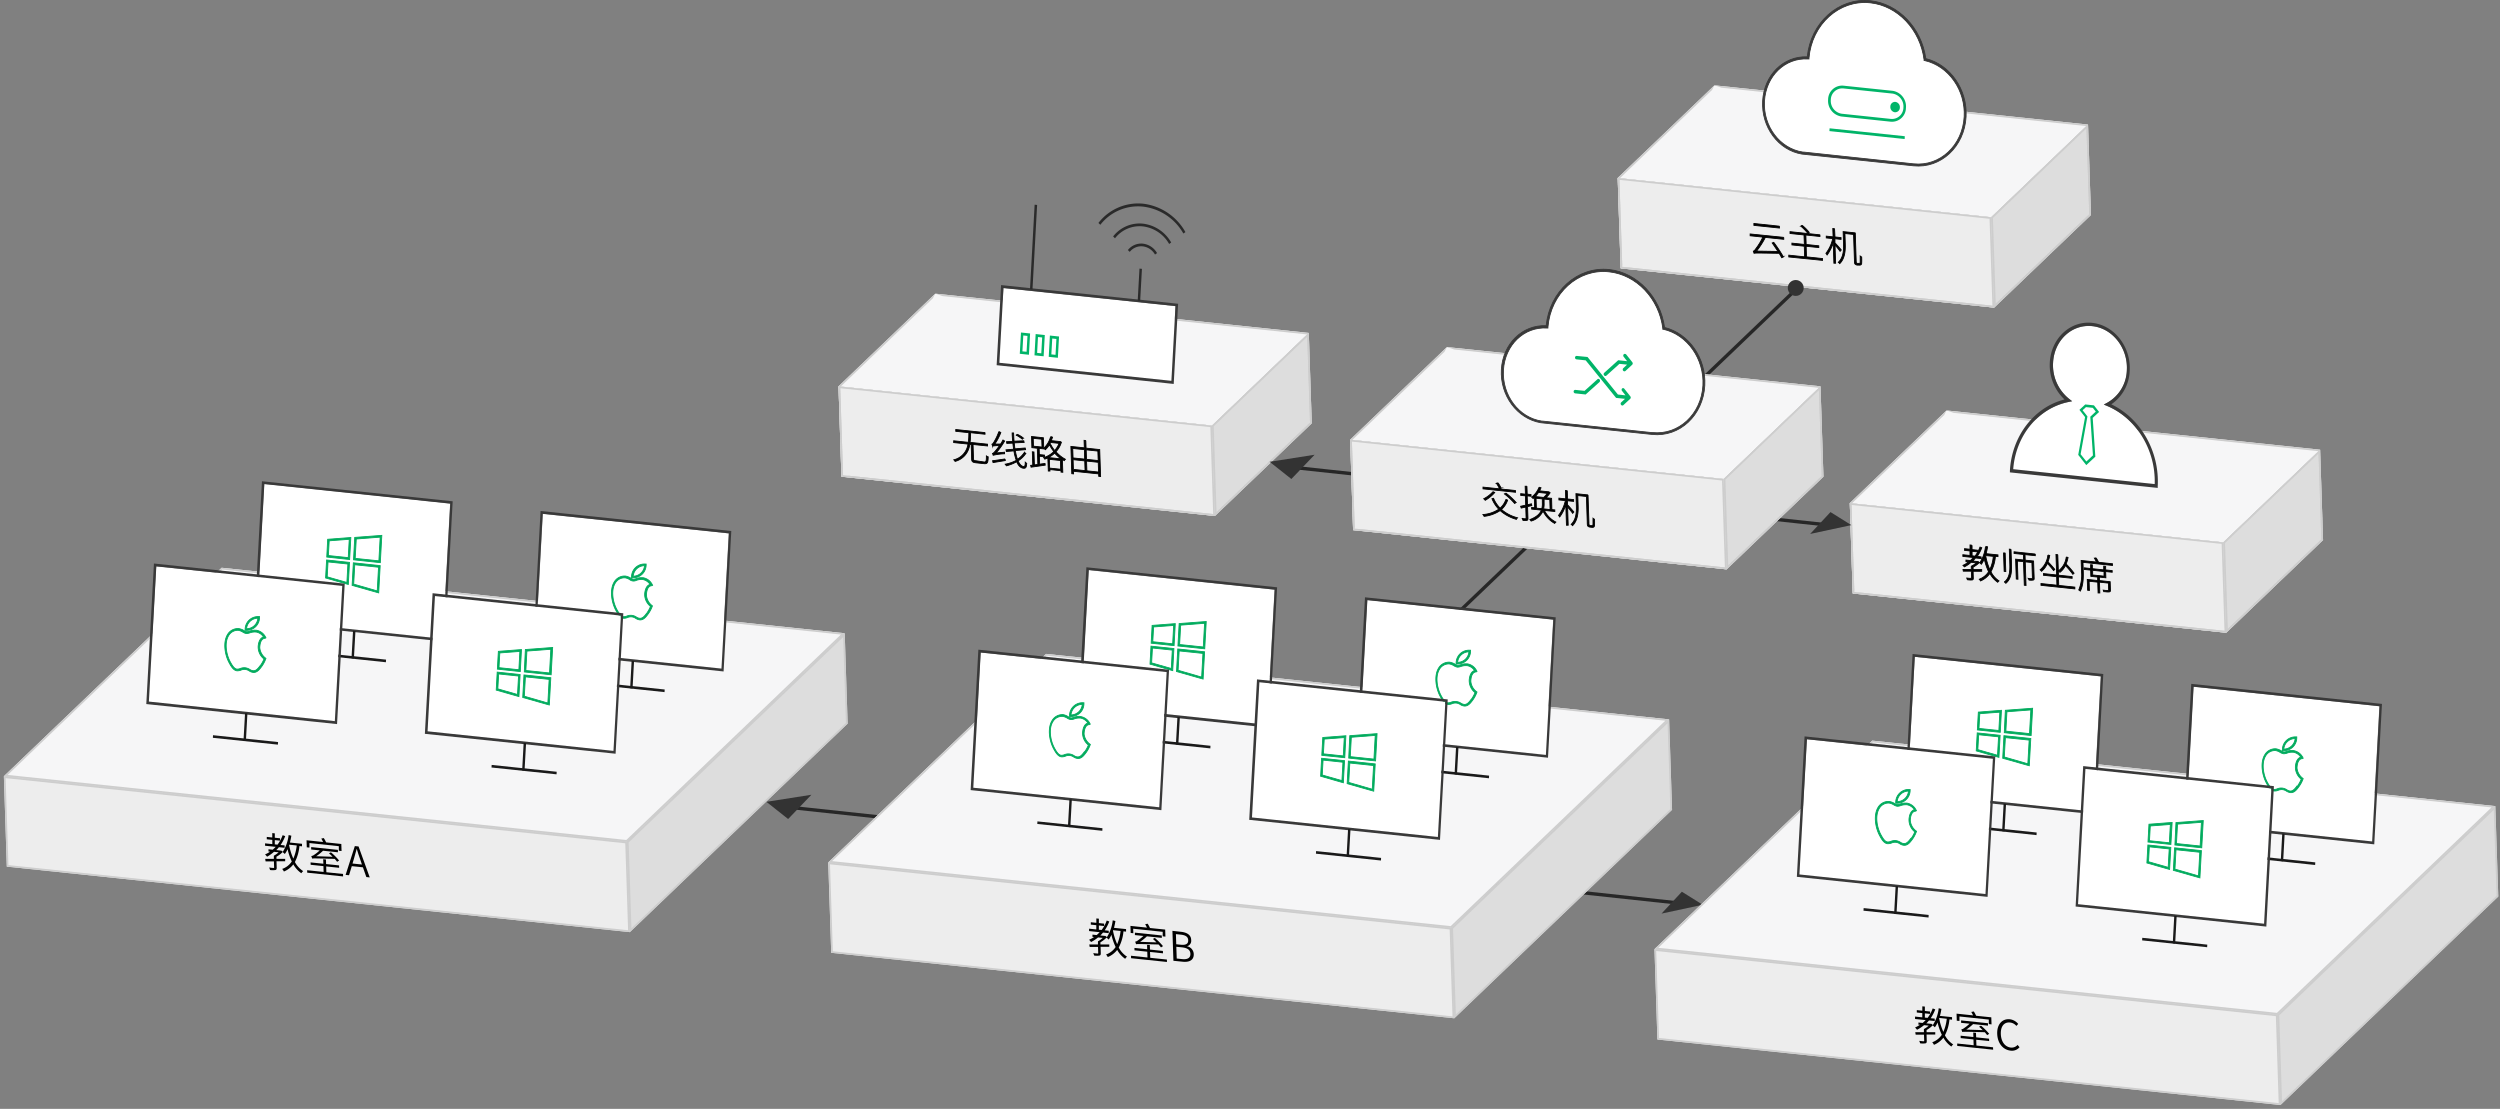<svg xmlns="http://www.w3.org/2000/svg" xmlns:xlink="http://www.w3.org/1999/xlink" viewBox="0 0 732.46 324.89"><rect x="0" y="0" width="732.46" height="324.89" fill="#808080" stroke="none"/><defs><style>.cls-1,.cls-2,.cls-9{fill:none;}.cls-2{stroke:#272727;}.cls-2,.cls-31,.cls-37,.cls-44,.cls-9{stroke-miterlimit:10;}.cls-3{fill:#272727;}.cls-4{fill:#ddd;}.cls-5{fill:#f6f6f7;}.cls-6{fill:#ededed;}.cls-7{isolation:isolate;}.cls-8{clip-path:url(#clip-path);}.cls-9{stroke:#cdcdcd;}.cls-10{clip-path:url(#clip-path-2);}.cls-11{clip-path:url(#clip-path-3);}.cls-12{clip-path:url(#clip-path-4);}.cls-13{clip-path:url(#clip-path-5);}.cls-14{clip-path:url(#clip-path-6);}.cls-15{clip-path:url(#clip-path-7);}.cls-16{clip-path:url(#clip-path-8);}.cls-17{clip-path:url(#clip-path-9);}.cls-18{clip-path:url(#clip-path-10);}.cls-19{clip-path:url(#clip-path-11);}.cls-20{clip-path:url(#clip-path-12);}.cls-21{clip-path:url(#clip-path-13);}.cls-22{clip-path:url(#clip-path-14);}.cls-23{clip-path:url(#clip-path-15);}.cls-24{clip-path:url(#clip-path-16);}.cls-25{clip-path:url(#clip-path-17);}.cls-26{clip-path:url(#clip-path-18);}.cls-27{clip-path:url(#clip-path-19);}.cls-28{clip-path:url(#clip-path-20);}.cls-29{fill:#333;}.cls-30{clip-path:url(#clip-path-21);}.cls-31{stroke:#000;}.cls-31,.cls-37,.cls-44{stroke-width:0.25px;}.cls-32{clip-path:url(#clip-path-22);}.cls-33{clip-path:url(#clip-path-23);}.cls-34{clip-path:url(#clip-path-24);}.cls-35{fill:#fff;}.cls-36{fill:#00b468;}.cls-37,.cls-38{fill:#393939;}.cls-37{stroke:#393939;}.cls-39{fill:#2a2a2a;}.cls-40{clip-path:url(#clip-path-25);}.cls-41{clip-path:url(#clip-path-26);}.cls-42{clip-path:url(#clip-path-27);}.cls-43{fill:#1a1a1a;}.cls-44{fill:#01ab5d;stroke:#01ab5d;}.cls-45{clip-path:url(#clip-path-28);}.cls-46{clip-path:url(#clip-path-29);}.cls-47{clip-path:url(#clip-path-30);}.cls-48{clip-path:url(#clip-path-31);}.cls-49{clip-path:url(#clip-path-32);}.cls-50{clip-path:url(#clip-path-33);}</style><clipPath id="clip-path"><polyline class="cls-1" points="502.31 24.99 611.76 36.49 612.62 62.97"/></clipPath><clipPath id="clip-path-2"><polygon class="cls-1" points="583.39 63.65 584.26 90.13 474.82 78.62 473.95 52.15 583.39 63.65"/></clipPath><clipPath id="clip-path-3"><polygon class="cls-1" points="583.39 63.65 611.76 36.49 612.62 62.97 584.26 90.13 583.39 63.65"/></clipPath><clipPath id="clip-path-4"><polyline class="cls-1" points="612.62 62.97 584.26 90.13 474.82 78.62"/></clipPath><clipPath id="clip-path-5"><polyline class="cls-1" points="474.82 78.62 473.95 52.15 502.31 24.99"/></clipPath><clipPath id="clip-path-6"><polyline class="cls-1" points="570.31 120.25 679.76 131.75 680.62 158.23"/></clipPath><clipPath id="clip-path-7"><polygon class="cls-1" points="651.39 158.9 652.26 185.38 542.81 173.88 541.95 147.4 651.39 158.9"/></clipPath><clipPath id="clip-path-8"><polygon class="cls-1" points="651.39 158.9 679.76 131.75 680.62 158.23 652.26 185.38 651.39 158.9"/></clipPath><clipPath id="clip-path-9"><polyline class="cls-1" points="680.62 158.23 652.26 185.38 542.81 173.88"/></clipPath><clipPath id="clip-path-10"><polyline class="cls-1" points="542.81 173.88 541.95 147.4 570.31 120.25"/></clipPath><clipPath id="clip-path-11"><polyline class="cls-1" points="423.93 101.68 533.38 113.18 534.24 139.66"/></clipPath><clipPath id="clip-path-12"><polygon class="cls-1" points="505.01 140.33 505.88 166.81 396.43 155.31 395.57 128.83 505.01 140.33"/></clipPath><clipPath id="clip-path-13"><polygon class="cls-1" points="505.01 140.33 533.38 113.18 534.24 139.66 505.88 166.81 505.01 140.33"/></clipPath><clipPath id="clip-path-14"><polyline class="cls-1" points="534.24 139.66 505.88 166.81 396.43 155.31"/></clipPath><clipPath id="clip-path-15"><polyline class="cls-1" points="396.43 155.31 395.57 128.83 423.93 101.68"/></clipPath><clipPath id="clip-path-16"><polyline class="cls-1" points="274.02 86.03 383.46 97.54 384.32 124.02"/></clipPath><clipPath id="clip-path-17"><polygon class="cls-1" points="355.1 124.69 355.96 151.17 246.52 139.66 245.66 113.19 355.1 124.69"/></clipPath><clipPath id="clip-path-18"><polygon class="cls-1" points="355.1 124.69 383.46 97.54 384.32 124.02 355.96 151.17 355.1 124.69"/></clipPath><clipPath id="clip-path-19"><polyline class="cls-1" points="384.32 124.02 355.96 151.17 246.52 139.66"/></clipPath><clipPath id="clip-path-20"><polyline class="cls-1" points="246.52 139.66 245.66 113.19 274.02 86.03"/></clipPath><clipPath id="clip-path-21"><polygon class="cls-1" points="355.1 124.82 355.96 151.3 246.52 139.8 245.66 113.32 355.1 124.82"/></clipPath><clipPath id="clip-path-22"><polygon class="cls-1" points="505.02 140.34 505.88 166.82 396.43 155.32 395.57 128.84 505.02 140.34"/></clipPath><clipPath id="clip-path-23"><polygon class="cls-1" points="651.39 159.33 652.26 185.81 542.81 174.31 541.95 147.83 651.39 159.33"/></clipPath><clipPath id="clip-path-24"><polygon class="cls-1" points="583.4 63.65 584.26 90.13 474.81 78.63 473.95 52.15 583.4 63.65"/></clipPath><clipPath id="clip-path-25"><polygon class="cls-1" points="183.68 246.62 184.54 273.1 1.99 253.91 1.13 227.43 183.68 246.62"/></clipPath><clipPath id="clip-path-26"><polygon class="cls-1" points="183.68 246.62 247.49 185.53 248.35 212.01 184.54 273.1 183.68 246.62"/></clipPath><clipPath id="clip-path-27"><polygon class="cls-1" points="1.13 227.43 64.94 166.34 247.49 185.53 183.68 246.62 1.13 227.43"/></clipPath><clipPath id="clip-path-28"><polygon class="cls-1" points="425.21 271.86 426.08 298.34 243.53 279.16 242.66 252.68 425.21 271.86"/></clipPath><clipPath id="clip-path-29"><polygon class="cls-1" points="425.21 271.86 489.03 210.77 489.89 237.25 426.08 298.34 425.21 271.86"/></clipPath><clipPath id="clip-path-30"><polygon class="cls-1" points="242.66 252.68 306.48 191.58 489.03 210.77 425.21 271.86 242.66 252.68"/></clipPath><clipPath id="clip-path-31"><polygon class="cls-1" points="667.28 297.27 668.14 323.75 485.59 304.56 484.73 278.08 667.28 297.27"/></clipPath><clipPath id="clip-path-32"><polygon class="cls-1" points="667.28 297.27 731.09 236.18 731.96 262.66 668.14 323.75 667.28 297.27"/></clipPath><clipPath id="clip-path-33"><polygon class="cls-1" points="484.73 278.08 548.54 216.99 731.09 236.18 667.28 297.27 484.73 278.08"/></clipPath></defs><title>Architecture diagram3</title><g id="图层_2" data-name="图层 2"><g id="图层_1-2" data-name="图层 1"><line class="cls-2" x1="379.9" y1="137.05" x2="535.65" y2="153.82"/><rect class="cls-3" x="407.68" y="131.81" width="137.59" height="1" transform="translate(40.73 366.1) rotate(-43.73)"/><polygon class="cls-4" points="583.39 63.65 611.76 36.5 612.62 62.98 584.26 90.13 583.39 63.65"/><polygon class="cls-4" points="505.01 140.34 533.38 113.18 534.24 139.66 505.88 166.81 505.01 140.34"/><polygon class="cls-5" points="473.95 52.15 502.31 25 611.76 36.5 583.39 63.65 473.95 52.15"/><polygon class="cls-6" points="583.39 63.65 584.26 90.13 474.82 78.63 473.95 52.15 583.39 63.65"/><polygon class="cls-6" points="583.39 63.65 584.26 90.13 474.82 78.63 473.95 52.15 583.39 63.65"/><g class="cls-7"><g class="cls-8"><polyline class="cls-9" points="502.31 24.99 611.76 36.49 612.62 62.97"/></g></g><g class="cls-7"><g class="cls-10"><polygon class="cls-9" points="583.39 63.65 584.26 90.13 474.82 78.62 473.95 52.15 583.39 63.65"/></g></g><g class="cls-7"><g class="cls-11"><polygon class="cls-9" points="583.39 63.65 611.76 36.49 612.62 62.97 584.26 90.13 583.39 63.65"/></g></g><g class="cls-7"><g class="cls-12"><polyline class="cls-9" points="612.62 62.97 584.26 90.13 474.82 78.62"/></g></g><g class="cls-7"><g class="cls-13"><polyline class="cls-9" points="474.82 78.62 473.95 52.15 502.31 24.99"/></g></g><polygon class="cls-4" points="651.39 158.91 679.76 131.76 680.62 158.24 652.26 185.39 651.39 158.91"/><polygon class="cls-5" points="541.95 147.41 570.31 120.25 679.76 131.76 651.39 158.91 541.95 147.41"/><polygon class="cls-6" points="651.39 158.91 652.26 185.39 542.81 173.88 541.95 147.41 651.39 158.91"/><polygon class="cls-6" points="651.39 158.91 652.26 185.39 542.81 173.88 541.95 147.41 651.39 158.91"/><g class="cls-7"><g class="cls-14"><polyline class="cls-9" points="570.31 120.25 679.76 131.75 680.62 158.23"/></g></g><g class="cls-7"><g class="cls-15"><polygon class="cls-9" points="651.39 158.9 652.26 185.38 542.81 173.88 541.95 147.4 651.39 158.9"/></g></g><g class="cls-7"><g class="cls-16"><polygon class="cls-9" points="651.39 158.9 679.76 131.75 680.62 158.23 652.26 185.38 651.39 158.9"/></g></g><g class="cls-7"><g class="cls-17"><polyline class="cls-9" points="680.62 158.23 652.26 185.38 542.81 173.88"/></g></g><g class="cls-7"><g class="cls-18"><polyline class="cls-9" points="542.81 173.88 541.95 147.4 570.31 120.25"/></g></g><polygon class="cls-5" points="395.57 128.84 423.93 101.68 533.38 113.19 505.01 140.34 395.57 128.84"/><polygon class="cls-6" points="505.01 140.34 505.88 166.82 396.43 155.32 395.57 128.84 505.01 140.34"/><polygon class="cls-6" points="505.01 140.34 505.88 166.82 396.43 155.32 395.57 128.84 505.01 140.34"/><g class="cls-7"><g class="cls-19"><polyline class="cls-9" points="423.93 101.68 533.38 113.18 534.24 139.66"/></g></g><g class="cls-7"><g class="cls-20"><polygon class="cls-9" points="505.01 140.33 505.88 166.81 396.43 155.31 395.57 128.83 505.01 140.33"/></g></g><g class="cls-7"><g class="cls-21"><polygon class="cls-9" points="505.01 140.33 533.38 113.18 534.24 139.66 505.88 166.81 505.01 140.33"/></g></g><g class="cls-7"><g class="cls-22"><polyline class="cls-9" points="534.24 139.66 505.88 166.81 396.43 155.31"/></g></g><g class="cls-7"><g class="cls-23"><polyline class="cls-9" points="396.43 155.31 395.57 128.83 423.93 101.68"/></g></g><polygon class="cls-1" points="505.01 140.34 505.88 166.81 396.44 155.31 395.57 128.83 505.01 140.34"/><polygon class="cls-4" points="355.1 124.69 383.46 97.54 384.33 124.02 355.96 151.17 355.1 124.69"/><polygon class="cls-5" points="245.66 113.19 274.02 86.04 383.46 97.54 355.1 124.69 245.66 113.19"/><polygon class="cls-6" points="355.1 124.69 355.96 151.17 246.52 139.67 245.66 113.19 355.1 124.69"/><polygon class="cls-6" points="355.1 124.69 355.96 151.17 246.52 139.67 245.66 113.19 355.1 124.69"/><g class="cls-7"><g class="cls-24"><polyline class="cls-9" points="274.02 86.03 383.46 97.54 384.32 124.02"/></g></g><g class="cls-7"><g class="cls-25"><polygon class="cls-9" points="355.1 124.69 355.96 151.17 246.52 139.66 245.66 113.19 355.1 124.69"/></g></g><g class="cls-7"><g class="cls-26"><polygon class="cls-9" points="355.1 124.69 383.46 97.54 384.32 124.02 355.96 151.17 355.1 124.69"/></g></g><g class="cls-7"><g class="cls-27"><polyline class="cls-9" points="384.32 124.02 355.96 151.17 246.52 139.66"/></g></g><g class="cls-7"><g class="cls-28"><polyline class="cls-9" points="246.52 139.66 245.66 113.19 274.02 86.03"/></g></g><polygon class="cls-1" points="355.1 124.69 355.96 151.17 246.52 139.67 245.66 113.19 355.1 124.69"/><circle class="cls-29" cx="526.12" cy="84.37" r="2.33"/><g class="cls-7"><g class="cls-30"><path class="cls-31" d="M288.6,126.74l-8.58-.9,0,.53,3.83.4a18.33,18.33,0,0,1-.16,2.82l-4.28-.45,0,.53,4.19.44a5.46,5.46,0,0,1-4.16,4.61,2.17,2.17,0,0,1,.39.47,5.79,5.79,0,0,0,4.29-5l.42.05.13,4.2c0,.81.32,1.06,1.33,1.16l2.34.25c1,.1,1.15-.33,1.19-2a1.86,1.86,0,0,1-.54-.28c0,1.58-.08,1.85-.7,1.78L286,135c-.64-.06-.76-.18-.77-.55l-.14-4.22,4.25.44,0-.53-5.12-.54a19.48,19.48,0,0,0,.15-2.82l4.23.45,0-.53"/><path class="cls-31" d="M294.45,134.46c-1.35.21-2.74.42-3.64.52l.14.55,3.59-.59-.09-.48m3.59-7.23-.29.27a10.3,10.3,0,0,1,1.79,1.19l.29-.35a8.7,8.7,0,0,0-1.79-1.11m-5.39-.8a15.77,15.77,0,0,1-1.44,3.08c-.23.37-.42.63-.59.65.07.16.15.43.19.55a8.35,8.35,0,0,1,2-.14,15.93,15.93,0,0,1-1.23,1.61c-.32.39-.59.64-.79.67a3.21,3.21,0,0,1,.19.54,17.6,17.6,0,0,1,3.34-.44,3.28,3.28,0,0,1,0-.46l-2.47.21a22,22,0,0,0,2.49-3.48l-.48-.32c-.22.41-.45.82-.7,1.2h-1.7a15.58,15.58,0,0,0,1.77-3.38l-.52-.29m4.37.41-.54,0c0,.86.09,1.69.16,2.49l-1.82.07.1.51,1.77-.08c.06.62.13,1.21.22,1.77l-2.24.19.11.49,2.21-.18a15.84,15.84,0,0,0,.7,2.78A10.82,10.82,0,0,1,294.5,136a4.61,4.61,0,0,1,.36.48,11.21,11.21,0,0,0,3-1.2c.49,1.13,1.14,1.82,2,1.91.7.07.89-.27.95-1.45a1.71,1.71,0,0,1-.43-.33c0,1-.14,1.3-.49,1.26-.62-.06-1.16-.64-1.6-1.64a7.42,7.42,0,0,0,2.28-2.21l-.46-.25a7.24,7.24,0,0,1-2,2,13.42,13.42,0,0,1-.63-2.57l3-.25-.11-.5-3,.25c-.09-.55-.15-1.13-.22-1.74l2.91-.13-.11-.49-2.84.12c-.07-.77-.1-1.57-.13-2.42"/><path class="cls-31" d="M307.53,137.14l-.08-2.56,3.23.34.08,2.56-3.23-.34m-.35-3.09a7.71,7.71,0,0,0,1.82-1.3,10.75,10.75,0,0,0,1.85,1.69l-3.67-.39M309,132a11.34,11.34,0,0,1-1.35-2.16l.11-.2,2.53.26A7.24,7.24,0,0,1,309,132m-6.2-1.28-.08-2.3,2.49.26.08,2.3-2.49-.26m5-2.76a7.1,7.1,0,0,1-2,3.38l-.1-3.09-3.48-.37.1,3.28,1.59.17.16,4.73-1,.15-.13-3.79-.49-.06.13,3.91-.62.07.13.54c1.11-.15,2.65-.37,4.15-.6l-.07-.5-1.57.21-.07-2.32,1.49.16v-.5l-1.5-.15-.06-1.8,1.4.15v-.14a4.21,4.21,0,0,1,.42.37,7,7,0,0,0,1.18-1.46,12.7,12.7,0,0,0,1.29,2,7.16,7.16,0,0,1-3,1.78,1.52,1.52,0,0,1,.35.45c.3-.11.61-.22.9-.36l.13,3.84.5,0v-.43l3.23.34v.4l.53.05-.12-3.74c.18.12.35.23.55.34a1.74,1.74,0,0,1,.33-.41,9.57,9.57,0,0,1-2.76-2.21,7.21,7.21,0,0,0,1.59-2.79l-.34-.2-.11,0-2.52-.27c.13-.33.27-.67.37-1l-.52-.19"/><path class="cls-31" d="M314.5,137.52l-.1-2.84,3.41.36.09,2.84-3.4-.36m3.94.42-.09-2.85,3.41.36.09,2.85-3.41-.36m-4.05-3.78-.09-2.77,3.4.35.09,2.77-3.4-.35m3.94.41-.09-2.77,3.41.36.1,2.77-3.42-.36m-.18-5.51-.54-.05.07,2.19-3.93-.41.26,8,.53.05,0-.76,7.36.77,0,.7.56.06-.26-7.9-4-.42-.07-2.2"/></g></g><g class="cls-7"><g class="cls-32"><path class="cls-31" d="M441.2,146.31a6,6,0,0,1-1.69,2.57,9.13,9.13,0,0,1-1.92-2.89l-.48.11a9.79,9.79,0,0,0,2,3.09,9.56,9.56,0,0,1-4.64,1.56,2.36,2.36,0,0,1,.35.54,10.5,10.5,0,0,0,4.7-1.7,12,12,0,0,0,4.77,2.58,1.59,1.59,0,0,1,.33-.47,11.5,11.5,0,0,1-4.71-2.43,6.49,6.49,0,0,0,1.81-2.75l-.54-.21m0-1.85-.42.25a18.53,18.53,0,0,1,3,2.81l.44-.29a19,19,0,0,0-3-2.77m-3.77-.42a9.31,9.31,0,0,1-2.73,2.09c.13.11.34.34.45.46a11.26,11.26,0,0,0,2.79-2.29l-.51-.26m6.62-.33-9.56-1,0,.52,9.55,1v-.52m-5.13-2.25-.5.13a9.61,9.61,0,0,1,.87,1.53l.51-.15a10.37,10.37,0,0,0-.88-1.51"/><path class="cls-31" d="M447.39,142.45l-.55,0,.08,2.33-1.38-.15,0,.51,1.38.14L447,148l-1.49.32.18.54,1.33-.3.1,3.26c0,.14,0,.17-.18.16l-.35,0-.6-.08a2.43,2.43,0,0,1,.21.56,3.28,3.28,0,0,0,1.19,0c.2-.07.29-.23.28-.58l-.11-3.45,1.24-.3-.11-.53-1.15.27-.09-2.59,1.12.12v-.51l-1.12-.12-.08-2.33m2.77,6.43-.1-2.89,1.83.19,0,1.15a5.84,5.84,0,0,1-.15,1.72l-1.62-.17m2.16.22a6.51,6.51,0,0,0,.14-1.72l0-1.14,1.66.17.09,2.89-1.85-.2m-2.49-3.61a7.93,7.93,0,0,0,.95-1.2l2.56.27a5.69,5.69,0,0,1-1.06,1.19l-2.45-.26m1.1-2.72a6.81,6.81,0,0,1-2.16,2.9,3.85,3.85,0,0,1,.41.4l.36-.3.1,3-.88-.09,0,.49,2.87.3c-.41,1-1.32,2-3.39,2.77a2.22,2.22,0,0,1,.38.44,5.52,5.52,0,0,0,3.48-2.94,8.3,8.3,0,0,0,3.42,3.63,1.68,1.68,0,0,1,.35-.4,7.6,7.6,0,0,1-3.36-3.41l3.05.32v-.48l-.86-.09L454.6,146l-1.66-.18a7.06,7.06,0,0,0,1.23-1.45l-.38-.29-.09,0-2.64-.28a7.34,7.34,0,0,0,.44-.89l-.57-.16"/><path class="cls-31" d="M465.29,145l-3.57-.37.12,3.56c.05,1.76,0,4-1.52,5.44a1.92,1.92,0,0,1,.41.39c1.55-1.51,1.7-3.93,1.64-5.77l-.1-3.05,2.52.26.24,7.49c0,1,.09,1.12.26,1.27a1.15,1.15,0,0,0,.57.22l.53.06a.94.94,0,0,0,.54-.07c.14-.09.22-.24.24-.55a15.6,15.6,0,0,0,0-1.76,1.57,1.57,0,0,1-.45-.29c0,.79,0,1.41,0,1.67s-.05.37-.12.43a.36.36,0,0,1-.28.06l-.4,0a.62.62,0,0,1-.26-.09,1.4,1.4,0,0,1-.12-.72l-.27-8.14m-6.1-1.28-.52-.05.08,2.44-2-.21,0,.54,1.89.19a10.72,10.72,0,0,1-2,4.32c.1.12.25.35.34.49a11.08,11.08,0,0,0,1.79-3.6l.19,6,.52,0-.17-5.34c.49.59,1.22,1.48,1.48,1.87l.35-.41c-.27-.35-1.44-1.67-1.85-2.1l0-1.18,1.78.18,0-.53-1.78-.18-.08-2.45"/></g></g><g class="cls-7"><g class="cls-33"><path class="cls-31" d="M577.69,159.71l-.51-.05,0,1.26-1.61-.17,0,.5,1.6.17,0,1.32-2.09-.22,0,.5,3.07.32a7.84,7.84,0,0,1-.85.88l-1.31-.13,0,.47.77.08a8.55,8.55,0,0,1-1.65,1,2.79,2.79,0,0,1,.41.45,9.89,9.89,0,0,0,2-1.35l1.5.16a6,6,0,0,1-1.47,1h0l0,.93c-.92,0-1.78,0-2.43,0l.09.52,2.36,0,.06,1.94c0,.12,0,.15-.18.14a4.92,4.92,0,0,1-.51,0l-.74-.09a2.06,2.06,0,0,1,.2.51,5.58,5.58,0,0,0,1.44.07c.24-.07.32-.2.31-.54l-.06-2,2.52,0,0-.5-2.52,0,0-.72a7.17,7.17,0,0,0,1.83-1.35l-.36-.28-.1,0-1.46-.16c.27-.27.53-.58.79-.89l1.65.17,0-.49L579.3,163a11.36,11.36,0,0,0,1.33-2.52l-.52-.21a10.47,10.47,0,0,1-1.45,2.66l-.87-.09,0-1.32,1.55.17v-.5l-1.56-.17,0-1.26m5.26,7.23a17.62,17.62,0,0,1-1.26-4.14v-.07L584,163a11,11,0,0,1-1.08,4m-1.22-6.8a10.59,10.59,0,0,1-1.66,4.71,4.76,4.76,0,0,1,.47.41,7.19,7.19,0,0,0,.84-1.59,18,18,0,0,0,1.27,3.78,5.51,5.51,0,0,1-2.73,2.19,1.9,1.9,0,0,1,.36.51A6.27,6.27,0,0,0,583,168a7.56,7.56,0,0,0,2.3,2.6,1.61,1.61,0,0,1,.38-.4,6.92,6.92,0,0,1-2.36-2.67,11.8,11.8,0,0,0,1.31-4.53l.75.08v-.51l-3.48-.36a16.7,16.7,0,0,0,.43-2l-.55-.14"/><path class="cls-31" d="M587.53,162,587,162l.18,5.4.49.05-.18-5.4m8.83.27-6.24-.66v.5l2.75.29,0,1.61-2.29-.24.19,5.83.5.06-.17-5.33,1.79.19.23,6.9.52.06-.23-6.91,1.94.2.15,4.57c0,.11,0,.15-.17.14l-.38,0-.66-.08a1.91,1.91,0,0,1,.21.5,3.82,3.82,0,0,0,1.24,0c.23-.06.29-.21.28-.52l-.17-5.07-2.45-.25-.06-1.61,3,.31v-.5m-7.1-1.37-.51-.06.15,4.5c.06,2-.07,3.87-1.56,5.12a1.42,1.42,0,0,1,.4.41c1.59-1.34,1.74-3.28,1.67-5.48l-.15-4.49"/><path class="cls-31" d="M605.38,163.18a6,6,0,0,1-2.27,4.06,3.51,3.51,0,0,1,.42.45,5.59,5.59,0,0,0,1.61-2,23.6,23.6,0,0,1,2.17,2.58l.37-.33a27.42,27.42,0,0,0-2.33-2.7,8.81,8.81,0,0,0,.56-1.92l-.53-.15M600,162.6a6.51,6.51,0,0,1-2.29,4.35,4.41,4.41,0,0,1,.43.44,5.91,5.91,0,0,0,1.71-2.32,23.42,23.42,0,0,1,1.81,2.1l.38-.33a29.52,29.52,0,0,0-2-2.23,10,10,0,0,0,.5-1.87l-.54-.14m2.91-.09-.55-.06.2,6-3.87-.41,0,.51,3.87.41.08,2.49-4.67-.49,0,.53,9.93,1.05,0-.53-4.72-.5-.08-2.49,4,.42,0-.51-4-.42-.2-6"/><path class="cls-31" d="M613.12,168.45l0-1.35,3.32.35,0,1.35-3.32-.35m3.75-2.55-.52-.05,0,1.11-3.32-.35,0-1.11-.51-.06,0,1.12-1.85-.2v.49l1.85.19.06,1.83,2,.21,0,1-3.05-.32.11,3.18.53.06-.09-2.7,2.52.27.1,3.16.52,0-.1-3.16,2.62.28.06,2c0,.13,0,.17-.19.15a3.92,3.92,0,0,1-.51,0l-.9-.11c.06.16.14.34.18.48l.4,0a5.15,5.15,0,0,0,1.24.05c.26-.06.33-.22.31-.54l-.08-2.45-3.15-.34,0-1,1.89.2-.06-1.83,1.91.2,0-.49-1.91-.2,0-1.11m-2.81-2.42-.5.09a12.65,12.65,0,0,1,.61,1.14l-4.49-.47.11,3.28a11.19,11.19,0,0,1-.81,5.37,2.05,2.05,0,0,1,.45.34c.88-1.57.93-4,.88-5.65l-.09-2.78,8.65.91v-.5l-4.08-.43a10.8,10.8,0,0,0-.72-1.3"/></g></g><g class="cls-7"><g class="cls-34"><path class="cls-31" d="M522.6,69.54l-9.84-1,0,.54,3.72.39a17.46,17.46,0,0,1-2,3.33c-.32.47-.59.77-.79.79a6,6,0,0,1,.22.63c.37-.11.92-.1,7.36,0,.29.48.55.94.74,1.29l.5-.24A41.71,41.71,0,0,0,519.68,71l-.46.19c.54.75,1.14,1.66,1.68,2.48l-6.26-.11a22.87,22.87,0,0,0,2.58-4l5.4.56,0-.54m-1.27-3.31-7.49-.79,0,.55,7.49.79,0-.55"/><path class="cls-31" d="M533.23,68.8l-8.79-.93,0,.54,4.1.43.1,2.77L525,71.23l0,.53,3.62.38.1,3.1-4.64-.49,0,.54,9.9,1,0-.54-4.7-.5-.1-3.09,3.7.38,0-.53-3.7-.39-.09-2.76,4.13.43,0-.53M528,66l-.4.25a15.31,15.31,0,0,1,2.05,2.1l.43-.26A14.07,14.07,0,0,0,528,66"/><path class="cls-31" d="M543.61,68.23,540,67.85l.12,3.57c.06,1.76,0,4-1.53,5.43a2,2,0,0,1,.42.4c1.55-1.51,1.69-3.94,1.63-5.77l-.1-3.06,2.52.27.25,7.48c0,1,.09,1.13.27,1.27a1,1,0,0,0,.56.23l.53,0a.83.83,0,0,0,.53-.07c.14-.08.23-.24.25-.55a15.41,15.41,0,0,0,0-1.75,1.77,1.77,0,0,1-.45-.3c0,.8,0,1.41,0,1.67s0,.37-.1.43a.35.35,0,0,1-.29.06l-.41,0a.57.57,0,0,1-.24-.08c-.09-.06-.11-.32-.13-.73l-.26-8.13M537.5,67l-.52-.06.08,2.45-2-.21v.53l1.9.2a11,11,0,0,1-2,4.32,2.9,2.9,0,0,1,.35.49,11.18,11.18,0,0,0,1.79-3.6l.2,6,.51,0-.18-5.35c.5.6,1.23,1.49,1.48,1.87l.36-.4c-.27-.36-1.44-1.67-1.86-2.1l0-1.19,1.79.19,0-.53-1.78-.19L537.5,67"/></g></g><path class="cls-35" d="M547.93.82c8,.85,14.67,7.84,15.78,16.63l0,.22.2,0c7,1.62,12,8.7,11.54,16.45-.46,8.42-7.1,14.61-14.81,13.8l-32.15-3.38-.27,0c-6.72-1-11.67-7.54-11.27-14.9s6-12.81,12.78-12.38l.26,0,0-.28C530.83,7.13,538.86-.13,547.93.82Z"/><path class="cls-36" d="M554.53,26.61a4.62,4.62,0,0,1,3.88,5A4.1,4.1,0,0,1,554,35.66l-14.5-1.53a4.63,4.63,0,0,1-3.89-5A4.11,4.11,0,0,1,540,25.09Zm-.46,8.24a3.37,3.37,0,0,0,3.6-3.35,3.8,3.8,0,0,0-3.19-4.08L540,25.9a3.37,3.37,0,0,0-3.6,3.36,3.8,3.8,0,0,0,3.19,4.06l14.5,1.53"/><path class="cls-36" d="M555.32,29.85a1.56,1.56,0,0,1,1.31,1.67,1.38,1.38,0,0,1-1.48,1.37,1.55,1.55,0,0,1-1.31-1.66A1.38,1.38,0,0,1,555.32,29.85Z"/><polygon class="cls-36" points="558.07 39.91 558.03 40.73 535.99 38.41 536.04 37.59 558.07 39.91"/><path class="cls-37" d="M564.23,17.17c7.18,1.78,12.24,9.07,11.8,17.06-.48,8.75-7.39,15.19-15.4,14.35l-32.71-3.44C521,44,516,37.19,516.42,29.59s6.14-13.24,13.08-12.94c1-10,9.18-17.41,18.46-16.44C556.2,1.08,563,8.19,564.23,17.17ZM560.66,48c7.71.81,14.35-5.38,14.81-13.8.43-7.75-4.53-14.83-11.54-16.45l-.2,0,0-.22C562.6,8.66,556,1.67,547.93.82,538.86-.13,530.83,7.13,530,17l0,.28-.26,0c-6.76-.43-12.37,5-12.78,12.38s4.55,13.91,11.27,14.9l.27,0L560.66,48"/><path class="cls-35" d="M613,95.57c6,.62,10.51,6.42,10.15,12.93a11.28,11.28,0,0,1-5.81,9.55l-.94.5,1,.42c8.59,3.62,14.26,13,13.92,22.88l-41.48-4.36c.74-9.86,7.37-17.92,16.26-19.71l1-.21-.87-.68a12.64,12.64,0,0,1-4.71-10.66C601.88,99.72,607,94.94,613,95.57Z"/><path class="cls-38" d="M618.58,118.46c8.61,4.1,14.16,13.81,13.6,24l0,.49-43.31-4.55,0-.49c.56-10.17,7.1-18.61,16-20.87a13.8,13.8,0,0,1-4.31-10.89c.39-7,5.95-12.23,12.41-11.56s11.4,7,11,14A12.41,12.41,0,0,1,618.58,118.46Zm-28.77,19,41.48,4.36c.34-9.9-5.33-19.26-13.92-22.88l-1-.42.94-.5a11.28,11.28,0,0,0,5.81-9.55c.36-6.51-4.19-12.31-10.15-12.93s-11.09,4.15-11.45,10.66a12.64,12.64,0,0,0,4.71,10.66l.87.68-1,.21c-8.89,1.79-15.52,9.85-16.26,19.71"/><path class="cls-36" d="M615,120.69l-1.87,1.74.77,11.37-2.66,2.47-2.35-3,2-11.07-1.65-2.12,1.69-1.57.15,0,2.41.25Zm-1.8,12.76-.78-11.36,1.61-1.5-.87-1.1-2-.21-1,.91,1.43,1.82-2,11.07,1.68,2.13,1.9-1.76"/><polygon class="cls-35" points="344.4 89.69 343.2 111.58 292.78 106.28 293.98 84.39 344.4 89.69"/><path class="cls-38" d="M293.3,83.52,345.17,89l-1.29,23.49L292,107Zm49.9,28.06,1.2-21.89L294,84.39l-1.2,21.9,50.42,5.29"/><polygon class="cls-39" points="303.86 60.05 302.5 84.83 301.77 84.75 303.13 59.97 303.86 60.05"/><polygon class="cls-39" points="334.57 78.77 334.05 88.15 333.33 88.07 333.85 78.69 334.57 78.77"/><path class="cls-39" d="M335,59.69A16.46,16.46,0,0,1,347.31,68l-.6.42a15.71,15.71,0,0,0-11.8-7.88,14,14,0,0,0-12.53,5.32l-.56-.54A14.7,14.7,0,0,1,335,59.69Z"/><path class="cls-39" d="M334.89,65.53a11,11,0,0,1,8.25,5.52l-.6.43a10.26,10.26,0,0,0-7.7-5.15,9.12,9.12,0,0,0-8.16,3.48l-.55-.54A9.8,9.8,0,0,1,334.89,65.53Z"/><path class="cls-39" d="M334.82,71.38A5.53,5.53,0,0,1,339,74.15l-.6.43a4.79,4.79,0,0,0-3.59-2.4A4.28,4.28,0,0,0,331,73.8l-.55-.54A5,5,0,0,1,334.82,71.38Z"/><path class="cls-36" d="M299.13,97.42l2.67.28-.34,6.24-2.68-.29Zm1.64,5.64.26-4.64-1.22-.13-.26,4.65,1.22.12"/><path class="cls-36" d="M303.43,97.87l2.68.29-.34,6.23-2.68-.28Zm1.65,5.65.26-4.65-1.23-.13-.25,4.65,1.22.13"/><path class="cls-36" d="M307.6,98.31l2.68.28-.34,6.24-2.68-.28Zm1.65,5.65.26-4.65-1.22-.13-.26,4.65,1.22.13"/><path class="cls-35" d="M471.38,79.59c8,.84,14.68,7.83,15.78,16.62l0,.22.2,0c7,1.62,12,8.7,11.54,16.46-.46,8.41-7.11,14.6-14.81,13.79L452,123.35l-.26,0c-6.73-1-11.68-7.54-11.27-14.9s6-12.81,12.78-12.37l.26,0,0-.29C454.29,85.89,462.32,78.63,471.38,79.59Z"/><path class="cls-37" d="M487.69,95.94c7.17,1.77,12.23,9.06,11.79,17-.48,8.76-7.39,15.19-15.4,14.35l-32.7-3.44c-6.89-1.19-11.92-8-11.51-15.54S446,95.11,453,95.42c1-10.06,9.18-17.42,18.46-16.45C479.66,79.84,486.47,87,487.69,95.94Zm-3.57,30.79c7.7.81,14.35-5.38,14.81-13.79.42-7.76-4.54-14.84-11.54-16.46l-.2,0,0-.22c-1.1-8.79-7.74-15.78-15.78-16.62-9.06-1-17.09,6.3-17.89,16.18l0,.29-.26,0c-6.76-.44-12.38,5-12.78,12.37s4.54,13.91,11.27,14.9l.26,0,32.16,3.38"/><path class="cls-36" d="M476.16,103.7a.49.49,0,0,1,.32.19l1.76,2.23.09.17a.58.58,0,0,1,0,.39l-.1.15-2,1.86a.42.42,0,0,1-.34.1.48.48,0,0,1-.32-.17.54.54,0,0,1,0-.72l1.13-1.07-2.23-.23-3.83,3.46a.48.48,0,0,1-.34.11.5.5,0,0,1-.32-.2.53.53,0,0,1,0-.71l4.13-3.72,2.61.28-1-1.28a.55.55,0,0,1,0-.72A.45.45,0,0,1,476.16,103.7Z"/><path class="cls-36" d="M468.32,111a.46.46,0,0,1,.33.19.56.56,0,0,1,0,.72l-4.08,3.67-3.08-.33a.53.53,0,0,1-.44-.56.47.47,0,0,1,.5-.46l2.7.28,3.79-3.41A.4.4,0,0,1,468.32,111Z"/><path class="cls-36" d="M465.12,104.59l8.9,11,2.22.24-1-1.28a.55.55,0,0,1,0-.72.45.45,0,0,1,.34-.12.45.45,0,0,1,.32.19l1.76,2.22a.59.59,0,0,1,.12.39.5.5,0,0,1-.16.34l-2,1.85a.43.43,0,0,1-.34.11.5.5,0,0,1-.32-.18.55.55,0,0,1,0-.72l1.13-1.06-2.6-.27-8.9-11-2.69-.29a.51.51,0,0,1-.44-.55.47.47,0,0,1,.5-.46Z"/><polygon class="cls-29" points="385.16 133.23 378.35 140.34 371.98 135.3 385.16 133.23"/><polygon class="cls-29" points="542.41 153.85 536.3 150.03 530.34 156.44 542.41 153.85"/><line class="cls-2" x1="228.02" y1="236.18" x2="490.85" y2="264.47"/><polygon class="cls-29" points="237.73 232.85 230.91 239.96 224.54 234.92 237.73 232.85"/><polygon class="cls-29" points="498.87 265.08 492.76 261.26 486.8 267.67 498.87 265.08"/><polygon class="cls-5" points="1.13 227.43 64.94 166.34 247.49 185.53 183.68 246.62 1.13 227.43"/><polygon class="cls-4" points="183.68 246.62 247.49 185.53 248.35 212.01 184.54 273.1 183.68 246.62"/><polygon class="cls-6" points="183.68 246.62 184.54 273.1 1.99 253.91 1.13 227.43 183.68 246.62"/><g class="cls-7"><g class="cls-7"><g class="cls-40"><polygon class="cls-9" points="183.68 246.62 184.54 273.1 1.99 253.91 1.13 227.43 183.68 246.62"/></g></g><g class="cls-7"><g class="cls-41"><polygon class="cls-9" points="183.68 246.62 247.49 185.53 248.35 212.01 184.54 273.1 183.68 246.62"/></g></g><g class="cls-7"><g class="cls-42"><polygon class="cls-9" points="1.13 227.43 64.94 166.34 247.49 185.53 183.68 246.62 1.13 227.43"/></g></g></g><polygon class="cls-1" points="145.26 242.58 146.8 269.13 40.41 257.95 38.86 231.4 145.26 242.58"/><polygon class="cls-35" points="131.88 147.52 129.71 187.13 75.23 181.41 77.41 141.79 131.88 147.52"/><path class="cls-38" d="M76.75,141l55.88,5.87L130.37,188,74.49,182.1Zm53,46.17,2.17-39.61-54.47-5.73-2.17,39.62,54.47,5.72"/><polygon class="cls-43" points="104.14 184.88 103.69 192.96 102.98 192.88 103.43 184.81 104.14 184.88"/><polygon class="cls-43" points="113.11 193.26 113.06 194.03 94.01 192.02 94.06 191.26 113.11 193.26"/><path class="cls-44" d="M103.93,157.45l7.94-.6-.44,8-7.86-.83Zm7.07,6.87.38-6.94-7,.54-.31,5.67,7,.73"/><path class="cls-44" d="M103.16,171.51l.36-6.62,7.87.82-.44,8Zm.78-6.07-.31,5.69,6.89,2,.38-6.94-7-.73"/><path class="cls-44" d="M95.73,163.21,96,158l6.79-.52-.35,6.45Zm.72-4.76-.24,4.31,5.82.61.29-5.36-5.87.44"/><path class="cls-44" d="M95.39,169.34l.29-5.28,6.72.71-.35,6.47Zm.72-4.73L95.87,169l5.76,1.65.29-5.4-5.81-.61"/><polygon class="cls-35" points="213.51 156.27 211.34 195.88 156.87 190.16 159.04 150.55 213.51 156.27"/><path class="cls-38" d="M158.38,149.71l55.88,5.87L212,196.73l-55.88-5.87Zm53,46.17,2.18-39.61L159,150.55l-2.17,39.61,54.47,5.72"/><polygon class="cls-43" points="185.77 193.63 185.33 201.71 184.62 201.64 185.06 193.56 185.77 193.63"/><polygon class="cls-43" points="194.74 202.01 194.7 202.78 175.65 200.77 175.69 200.01 194.74 202.01"/><path class="cls-44" d="M191,177.39l.15.12-.06.19a8.86,8.86,0,0,1-1.15,2.13c-.61.84-1.37,1.89-2.5,1.79a2.77,2.77,0,0,1-1.18-.44,2.46,2.46,0,0,0-2.41-.25,2.71,2.71,0,0,1-1.13.22h0c-1.09-.11-1.82-1.46-2.3-2.35-1.26-2.32-1.86-6-.48-8.27a3.55,3.55,0,0,1,3.29-1.76,4.34,4.34,0,0,1,1.55.59,2.62,2.62,0,0,0,.78.35,2.25,2.25,0,0,0,.8-.18,4.6,4.6,0,0,1,1.75-.28l.27,0a3.74,3.74,0,0,1,2.71,2l.12.23-.24.13-.1,0c-1.12.15-1.42,1.52-1.47,2.64v.09A4.18,4.18,0,0,0,191,177.39Zm-1.42,2.13a8.5,8.5,0,0,0,1-1.85,4.53,4.53,0,0,1-1.7-3.42V174c.13-1.54.68-2.51,1.56-2.78a3.23,3.23,0,0,0-2.19-1.44l-.21,0a4,4,0,0,0-1.61.27,1.79,1.79,0,0,1-1.92-.21,3.54,3.54,0,0,0-1.34-.54,3.11,3.11,0,0,0-2.91,1.54c-1.29,2.1-.72,5.55.48,7.74.54,1,1.15,2,1.93,2.1h0a2.37,2.37,0,0,0,1-.19,2.94,2.94,0,0,1,1.43-.21,3,3,0,0,1,1.33.49,2.16,2.16,0,0,0,1,.38h0c.83.07,1.43-.65,2.12-1.6"/><path class="cls-44" d="M189.08,165.25l.23,0v.25a3.8,3.8,0,0,1-4.05,3.78l-.23,0,0-.25A3.79,3.79,0,0,1,189.08,165.25Zm-3.56,3.57a3.34,3.34,0,0,0,3.31-3.08,3.32,3.32,0,0,0-3.31,3.08"/><polygon class="cls-35" points="181.87 180.37 179.7 219.98 125.22 214.25 127.4 174.64 181.87 180.37"/><path class="cls-38" d="M126.74,173.8l55.88,5.88-2.26,41.15L124.48,215Zm53,46.18,2.18-39.61-54.48-5.73-2.17,39.62L179.7,220"/><polygon class="cls-43" points="154.13 217.73 153.68 225.81 152.98 225.73 153.42 217.66 154.13 217.73"/><polygon class="cls-43" points="163.1 226.11 163.06 226.87 144 224.87 144.05 224.11 163.1 226.11"/><path class="cls-44" d="M153.92,190.3l8-.6-.44,8-7.87-.83Zm7.08,6.87.38-6.94-7,.53-.31,5.68,7,.73"/><path class="cls-44" d="M153.15,204.35l.36-6.61,7.87.82-.44,8Zm.79-6.07-.32,5.7,6.89,2,.38-6.93-6.95-.74"/><path class="cls-44" d="M145.72,196.05l.29-5.22,6.78-.52-.35,6.45Zm.72-4.75-.24,4.31,5.82.61.29-5.36-5.87.44"/><path class="cls-44" d="M145.38,202.19l.29-5.28,6.72.71-.35,6.47Zm.72-4.73-.24,4.36,5.76,1.65.3-5.4-5.82-.61"/><polygon class="cls-35" points="100.24 171.66 98.06 211.28 43.59 205.55 45.76 165.94 100.24 171.66"/><path class="cls-38" d="M45.1,165.1,101,171l-2.25,41.15-55.89-5.87Zm53,46.18,2.17-39.62-54.47-5.72-2.18,39.61,54.48,5.73"/><polygon class="cls-43" points="72.49 209.03 72.05 217.1 71.34 217.03 71.79 208.95 72.49 209.03"/><polygon class="cls-43" points="81.47 217.41 81.42 218.17 62.37 216.17 62.41 215.4 81.47 217.41"/><path class="cls-44" d="M77.76,192.78l.16.12-.07.19a9.28,9.28,0,0,1-1.14,2.14c-.62.83-1.37,1.88-2.5,1.78a2.58,2.58,0,0,1-1.19-.44,2.61,2.61,0,0,0-1.15-.43,2.48,2.48,0,0,0-1.25.19,2.75,2.75,0,0,1-1.13.21h-.06c-1.09-.12-1.81-1.46-2.3-2.36-1.26-2.32-1.86-6-.47-8.27a3.53,3.53,0,0,1,3.28-1.75,4.37,4.37,0,0,1,1.55.58,2.55,2.55,0,0,0,.79.35,2.49,2.49,0,0,0,.8-.17,4.38,4.38,0,0,1,1.75-.28l.27,0a3.75,3.75,0,0,1,2.7,2l.12.23-.24.14h-.1c-1.12.16-1.41,1.53-1.47,2.64v.09A4.22,4.22,0,0,0,77.76,192.78Zm-1.42,2.13a8.21,8.21,0,0,0,1-1.84,4.53,4.53,0,0,1-1.71-3.43v-.25c.13-1.54.68-2.5,1.57-2.78A3.25,3.25,0,0,0,75,185.17l-.21,0a4.21,4.21,0,0,0-1.62.26,3,3,0,0,1-1,.19,2.77,2.77,0,0,1-1-.4,3.64,3.64,0,0,0-1.34-.54A3.11,3.11,0,0,0,67,186.2c-1.29,2.09-.71,5.55.48,7.74.55,1,1.15,2,1.94,2.1h0a2.35,2.35,0,0,0,1-.19,3.11,3.11,0,0,1,1.44-.21,3.37,3.37,0,0,1,1.33.49,2.12,2.12,0,0,0,1,.38h0c.83.07,1.43-.66,2.12-1.61"/><path class="cls-44" d="M75.81,180.65l.23,0,0,.25a3.79,3.79,0,0,1-4,3.78l-.23,0v-.25A3.8,3.8,0,0,1,75.81,180.65Zm-3.57,3.56a3.32,3.32,0,0,0,3.31-3.08,3.32,3.32,0,0,0-3.31,3.08"/><polygon class="cls-5" points="242.66 252.68 306.48 191.58 489.03 210.77 425.21 271.86 242.66 252.68"/><polygon class="cls-4" points="425.21 271.86 489.03 210.77 489.89 237.25 426.08 298.34 425.21 271.86"/><polygon class="cls-6" points="425.21 271.86 426.08 298.34 243.53 279.16 242.66 252.68 425.21 271.86"/><g class="cls-7"><g class="cls-7"><g class="cls-45"><polygon class="cls-9" points="425.21 271.86 426.08 298.34 243.53 279.16 242.66 252.68 425.21 271.86"/></g></g><g class="cls-7"><g class="cls-46"><polygon class="cls-9" points="425.21 271.86 489.03 210.77 489.89 237.25 426.08 298.34 425.21 271.86"/></g></g><g class="cls-7"><g class="cls-47"><polygon class="cls-9" points="242.66 252.68 306.48 191.58 489.03 210.77 425.21 271.86 242.66 252.68"/></g></g></g><polygon class="cls-35" points="373.42 172.76 371.25 212.38 316.77 206.65 318.95 167.04 373.42 172.76"/><path class="cls-38" d="M318.29,166.2l55.88,5.87-2.26,41.15L316,207.35Zm53,46.18,2.17-39.62L319,167l-2.17,39.61,54.47,5.73"/><polygon class="cls-43" points="345.68 210.12 345.23 218.2 344.52 218.13 344.97 210.05 345.68 210.12"/><polygon class="cls-43" points="354.65 218.5 354.61 219.27 335.55 217.27 335.6 216.5 354.65 218.5"/><path class="cls-44" d="M345.47,182.69l7.94-.6-.44,8-7.86-.83Zm7.07,6.87.38-6.94-7,.54-.31,5.67,7,.73"/><path class="cls-44" d="M344.7,196.75l.36-6.62,7.87.83-.44,8Zm.78-6.07-.31,5.7,6.89,2,.38-6.94-7-.73"/><path class="cls-44" d="M337.27,188.45l.28-5.22,6.79-.52-.35,6.45Zm.72-4.76-.24,4.32,5.82.61.29-5.37-5.87.44"/><path class="cls-44" d="M336.93,194.59l.29-5.28,6.72.7-.35,6.48Zm.72-4.73-.24,4.35,5.76,1.65.29-5.39-5.81-.61"/><polygon class="cls-35" points="455.06 181.51 452.88 221.13 398.41 215.4 400.58 175.79 455.06 181.51"/><path class="cls-38" d="M399.92,175l55.88,5.87L453.54,222l-55.88-5.87Zm53,46.18,2.18-39.62-54.48-5.72-2.17,39.61,54.47,5.73"/><polygon class="cls-43" points="427.31 218.88 426.87 226.95 426.16 226.88 426.6 218.8 427.31 218.88"/><polygon class="cls-43" points="436.28 227.25 436.24 228.02 417.19 226.02 417.23 225.25 436.28 227.25"/><path class="cls-44" d="M432.58,202.64l.16.11-.07.19a9,9,0,0,1-1.15,2.14c-.61.83-1.37,1.88-2.5,1.78a2.54,2.54,0,0,1-1.18-.44,2.61,2.61,0,0,0-1.15-.43,2.52,2.52,0,0,0-1.26.19,2.71,2.71,0,0,1-1.13.21h-.05c-1.09-.12-1.82-1.46-2.3-2.36-1.26-2.32-1.86-6-.48-8.27a3.54,3.54,0,0,1,3.29-1.75,4.52,4.52,0,0,1,1.55.58,3,3,0,0,0,.78.36,2.81,2.81,0,0,0,.8-.18,4.41,4.41,0,0,1,1.75-.28l.27,0a3.74,3.74,0,0,1,2.71,2l.12.23-.24.14h-.1c-1.12.16-1.42,1.53-1.47,2.64v.09A4.24,4.24,0,0,0,432.58,202.64Zm-1.42,2.12a9.14,9.14,0,0,0,1-1.84,4.5,4.5,0,0,1-1.71-3.43v-.25c.13-1.54.68-2.5,1.56-2.78a3.23,3.23,0,0,0-2.19-1.44l-.21,0a4.19,4.19,0,0,0-1.61.26,3,3,0,0,1-1,.19,2.77,2.77,0,0,1-1-.4,3.71,3.71,0,0,0-1.34-.54,3.1,3.1,0,0,0-2.91,1.55c-1.29,2.09-.71,5.55.48,7.74.55,1,1.15,2,1.93,2.1h0a2.37,2.37,0,0,0,1-.19,3.06,3.06,0,0,1,1.43-.21A3.25,3.25,0,0,1,428,206a2.16,2.16,0,0,0,1,.38h0c.83.07,1.43-.66,2.12-1.61"/><path class="cls-44" d="M430.62,190.5l.23,0v.25a3.8,3.8,0,0,1-4,3.78l-.23,0,0-.25A3.78,3.78,0,0,1,430.62,190.5Zm-3.56,3.56a3.34,3.34,0,0,0,3.31-3.08,3.32,3.32,0,0,0-3.31,3.08"/><polygon class="cls-35" points="423.41 205.61 421.24 245.22 366.76 239.5 368.94 199.89 423.41 205.61"/><path class="cls-38" d="M368.28,199.05l55.88,5.87-2.26,41.15L366,240.2Zm53,46.17,2.18-39.61-54.48-5.72-2.17,39.61,54.47,5.72"/><polygon class="cls-43" points="395.67 242.97 395.22 251.05 394.52 250.98 394.96 242.9 395.67 242.97"/><polygon class="cls-43" points="404.64 251.35 404.6 252.12 385.55 250.12 385.59 249.35 404.64 251.35"/><path class="cls-44" d="M395.46,215.54l8-.6-.44,8-7.87-.83Zm7.08,6.87.38-6.94-7,.54-.31,5.67,7,.73"/><path class="cls-44" d="M394.69,229.6l.36-6.62,7.87.83-.44,8Zm.79-6.07-.32,5.7,6.89,2,.38-6.94-6.95-.73"/><path class="cls-44" d="M387.26,221.3l.29-5.23,6.78-.51L394,222Zm.72-4.76-.24,4.32,5.82.61.29-5.37-5.87.44"/><path class="cls-44" d="M386.92,227.43l.29-5.27,6.72.7-.35,6.48Zm.72-4.73-.24,4.36,5.76,1.65.3-5.39-5.82-.62"/><polygon class="cls-35" points="341.78 196.91 339.6 236.52 285.13 230.79 287.3 191.18 341.78 196.91"/><path class="cls-38" d="M286.64,190.34l55.88,5.88-2.25,41.15-55.89-5.88Zm53,46.18,2.17-39.61-54.47-5.73-2.18,39.61,54.48,5.73"/><polygon class="cls-43" points="314.03 234.27 313.59 242.35 312.88 242.27 313.33 234.19 314.03 234.27"/><polygon class="cls-43" points="323 242.65 322.96 243.41 303.91 241.41 303.95 240.65 323 242.65"/><path class="cls-44" d="M319.3,218l.16.11-.07.19a9.07,9.07,0,0,1-1.14,2.14c-.62.83-1.37,1.88-2.5,1.78a2.58,2.58,0,0,1-1.19-.44,2.48,2.48,0,0,0-2.4-.24,2.59,2.59,0,0,1-1.13.21H311c-1.09-.12-1.81-1.46-2.3-2.35-1.26-2.33-1.86-6-.47-8.27a3.52,3.52,0,0,1,3.28-1.76A4.2,4.2,0,0,1,313,210a2.81,2.81,0,0,0,.79.35,2.56,2.56,0,0,0,.8-.18,4.41,4.41,0,0,1,1.75-.28,1.28,1.28,0,0,1,.27.05,3.75,3.75,0,0,1,2.7,2l.12.22-.24.14-.1,0c-1.12.15-1.41,1.52-1.47,2.64V215A4.22,4.22,0,0,0,319.3,218Zm-1.42,2.12a8.21,8.21,0,0,0,1-1.84,4.53,4.53,0,0,1-1.71-3.42v-.25c.13-1.54.68-2.51,1.57-2.78a3.31,3.31,0,0,0-2.19-1.45l-.21,0a4.21,4.21,0,0,0-1.62.26,2.5,2.5,0,0,1-1,.19,2.77,2.77,0,0,1-1-.4,3.62,3.62,0,0,0-1.34-.53,3.1,3.1,0,0,0-2.91,1.54c-1.29,2.09-.71,5.55.48,7.74.55,1,1.15,2,1.94,2.1h0a2.35,2.35,0,0,0,1-.18,2.87,2.87,0,0,1,1.44-.21,3.09,3.09,0,0,1,1.33.49,2.12,2.12,0,0,0,1,.38h0c.83.07,1.43-.66,2.12-1.61"/><path class="cls-44" d="M317.35,205.89l.23,0,0,.25a3.78,3.78,0,0,1-4,3.78l-.23,0v-.25A3.8,3.8,0,0,1,317.35,205.89Zm-3.57,3.57a3.33,3.33,0,0,0,3.31-3.09,3.34,3.34,0,0,0-3.31,3.09"/><polygon class="cls-1" points="388.67 268.02 389.53 294.5 280.08 283 279.21 256.52 388.67 268.02"/><polygon class="cls-5" points="484.73 278.08 548.54 216.99 731.09 236.18 667.28 297.27 484.73 278.08"/><polygon class="cls-4" points="667.28 297.27 731.09 236.18 731.96 262.66 668.14 323.75 667.28 297.27"/><polygon class="cls-6" points="667.28 297.27 668.14 323.75 485.59 304.56 484.73 278.08 667.28 297.27"/><g class="cls-7"><g class="cls-7"><g class="cls-48"><polygon class="cls-9" points="667.28 297.27 668.14 323.75 485.59 304.56 484.73 278.08 667.28 297.27"/></g></g><g class="cls-7"><g class="cls-49"><polygon class="cls-9" points="667.28 297.27 731.09 236.18 731.96 262.66 668.14 323.75 667.28 297.27"/></g></g><g class="cls-7"><g class="cls-50"><polygon class="cls-9" points="484.73 278.08 548.54 216.99 731.09 236.18 667.28 297.27 484.73 278.08"/></g></g></g><polygon class="cls-35" points="615.48 198.17 613.31 237.78 558.84 232.06 561.01 192.44 615.48 198.17"/><path class="cls-38" d="M560.35,191.61l55.88,5.87L614,238.63l-55.88-5.87Zm53,46.17,2.18-39.61L561,192.44l-2.17,39.62,54.47,5.72"/><polygon class="cls-43" points="587.74 235.53 587.29 243.61 586.59 243.53 587.03 235.46 587.74 235.53"/><polygon class="cls-43" points="596.71 243.91 596.67 244.68 577.62 242.67 577.66 241.91 596.71 243.91"/><path class="cls-44" d="M587.53,208.1l8-.6-.44,8-7.87-.83Zm7.08,6.87L595,208l-7,.54-.31,5.67,7,.73"/><path class="cls-44" d="M586.76,222.16l.36-6.62,7.87.82-.44,8Zm.79-6.07-.32,5.69,6.89,2,.39-6.94-7-.73"/><path class="cls-44" d="M579.33,213.86l.29-5.23,6.78-.52-.35,6.45Zm.72-4.76-.24,4.31,5.82.61.29-5.36-5.87.44"/><path class="cls-44" d="M579,220l.29-5.28,6.72.71-.35,6.47Zm.72-4.73-.24,4.36,5.76,1.65.3-5.4-5.82-.61"/><polygon class="cls-35" points="697.12 206.92 694.94 246.53 640.47 240.81 642.64 201.2 697.12 206.92"/><path class="cls-38" d="M642,200.36l55.88,5.87-2.26,41.15-55.88-5.87Zm53,46.17,2.17-39.61-54.47-5.72-2.18,39.61L695,246.53"/><polygon class="cls-43" points="669.37 244.28 668.93 252.36 668.22 252.29 668.66 244.21 669.37 244.28"/><polygon class="cls-43" points="678.34 252.66 678.3 253.43 659.25 251.42 659.29 250.66 678.34 252.66"/><path class="cls-44" d="M674.64,228l.16.12-.07.19a8.86,8.86,0,0,1-1.15,2.13c-.61.84-1.37,1.89-2.49,1.79a2.82,2.82,0,0,1-1.19-.44,2.61,2.61,0,0,0-1.15-.44,2.72,2.72,0,0,0-1.25.19,2.74,2.74,0,0,1-1.13.22h-.06c-1.09-.11-1.81-1.46-2.3-2.35-1.26-2.32-1.86-6-.47-8.27a3.54,3.54,0,0,1,3.28-1.76,4.38,4.38,0,0,1,1.55.59,2.55,2.55,0,0,0,.79.35,2.49,2.49,0,0,0,.8-.17,4.38,4.38,0,0,1,1.75-.29l.27.05a3.75,3.75,0,0,1,2.7,2l.12.23-.24.13-.1,0c-1.12.15-1.41,1.52-1.47,2.64V225A4.22,4.22,0,0,0,674.64,228Zm-1.42,2.13a8.43,8.43,0,0,0,1-1.85,4.5,4.5,0,0,1-1.71-3.42v-.25c.13-1.54.68-2.51,1.57-2.78a3.25,3.25,0,0,0-2.19-1.44l-.22,0a4,4,0,0,0-1.61.27,2.67,2.67,0,0,1-1,.18,2.73,2.73,0,0,1-1-.39,3.48,3.48,0,0,0-1.34-.54,3.12,3.12,0,0,0-2.91,1.54c-1.29,2.1-.71,5.55.48,7.74.55,1,1.15,2,1.94,2.1h0a2.35,2.35,0,0,0,1-.19,3,3,0,0,1,1.44-.21,3.22,3.22,0,0,1,1.33.49,2.12,2.12,0,0,0,.95.38h0c.83.07,1.43-.65,2.12-1.6"/><path class="cls-44" d="M672.69,215.9l.23,0,0,.25a3.79,3.79,0,0,1-4,3.78l-.22,0v-.25A3.8,3.8,0,0,1,672.69,215.9Zm-3.57,3.57a3.33,3.33,0,0,0,3.31-3.08,3.32,3.32,0,0,0-3.31,3.08"/><polygon class="cls-35" points="665.48 231.02 663.3 270.63 608.83 264.91 611 225.29 665.48 231.02"/><path class="cls-38" d="M610.34,224.45l55.88,5.88L664,271.48l-55.88-5.88Zm53,46.18L665.48,231,611,225.29l-2.17,39.62,54.47,5.72"/><polygon class="cls-43" points="637.73 268.38 637.29 276.46 636.58 276.38 637.02 268.31 637.73 268.38"/><polygon class="cls-43" points="646.7 276.76 646.66 277.52 627.61 275.52 627.65 274.76 646.7 276.76"/><path class="cls-44" d="M637.52,241l8-.6-.44,8-7.87-.83Zm7.08,6.87.38-6.94-7,.53-.31,5.68,7,.73"/><path class="cls-44" d="M636.75,255l.37-6.61,7.86.82-.44,8Zm.79-6.07-.31,5.7,6.89,2,.38-6.93-7-.74"/><path class="cls-44" d="M629.32,246.7l.29-5.22,6.79-.52-.36,6.45ZM630,242l-.23,4.31,5.81.61.29-5.36L630,242"/><path class="cls-44" d="M629,252.84l.29-5.28,6.73.71-.36,6.47Zm.72-4.73-.23,4.36,5.75,1.65.3-5.4-5.82-.61"/><polygon class="cls-35" points="583.84 222.31 581.67 261.93 527.19 256.2 529.37 216.59 583.84 222.31"/><path class="cls-38" d="M528.71,215.75l55.88,5.87-2.26,41.15-55.88-5.87Zm53,46.18,2.17-39.62-54.47-5.72L527.2,256.2l54.47,5.73"/><polygon class="cls-43" points="556.1 259.68 555.65 267.75 554.95 267.68 555.39 259.6 556.1 259.68"/><polygon class="cls-43" points="565.07 268.06 565.03 268.82 545.97 266.82 546.02 266.05 565.07 268.06"/><path class="cls-44" d="M561.36,243.44l.16.11-.07.19a8.87,8.87,0,0,1-1.14,2.14c-.61.83-1.37,1.88-2.5,1.78a2.62,2.62,0,0,1-1.19-.44,2.52,2.52,0,0,0-1.15-.43,2.48,2.48,0,0,0-1.25.19,2.75,2.75,0,0,1-1.13.21H553c-1.09-.12-1.81-1.46-2.29-2.36-1.27-2.32-1.86-6-.48-8.27a3.54,3.54,0,0,1,3.29-1.75,4.39,4.39,0,0,1,1.54.58,2.65,2.65,0,0,0,.79.35,2.49,2.49,0,0,0,.8-.17,4.41,4.41,0,0,1,1.75-.28l.27,0a3.72,3.72,0,0,1,2.7,2l.12.23-.24.14h-.1c-1.11.16-1.41,1.53-1.46,2.64v.09A4.28,4.28,0,0,0,561.36,243.44ZM560,245.56a8.49,8.49,0,0,0,1-1.84,4.5,4.5,0,0,1-1.7-3.43V240c.14-1.54.68-2.5,1.57-2.78a3.25,3.25,0,0,0-2.19-1.44.76.76,0,0,0-.21,0,4.19,4.19,0,0,0-1.61.26,3,3,0,0,1-1,.19,2.81,2.81,0,0,1-1-.4,3.69,3.69,0,0,0-1.35-.54,3.1,3.1,0,0,0-2.9,1.55c-1.29,2.09-.72,5.55.48,7.74.54,1,1.14,2,1.93,2.1h0a2.29,2.29,0,0,0,1-.19,3.11,3.11,0,0,1,1.44-.21,3.31,3.31,0,0,1,1.33.49,2.16,2.16,0,0,0,1,.38h0c.82.07,1.42-.66,2.12-1.61"/><path class="cls-44" d="M559.41,231.3l.23,0v.25a3.8,3.8,0,0,1-4,3.78l-.23,0v-.25A3.8,3.8,0,0,1,559.41,231.3Zm-3.57,3.56a3.32,3.32,0,0,0,3.31-3.08,3.33,3.33,0,0,0-3.31,3.08"/><polygon class="cls-1" points="628.86 293.23 630.41 319.78 524.01 308.6 522.46 282.05 628.86 293.23"/><path d="M86.4,252.56a7.23,7.23,0,0,0,2.43,2.67,2.28,2.28,0,0,0-.54.62,7.86,7.86,0,0,1-2.35-2.6,6.61,6.61,0,0,1-2.76,2.09,3.49,3.49,0,0,0-.51-.76,5.58,5.58,0,0,0,2.82-2.18,17.78,17.78,0,0,1-1.24-3.61,6.78,6.78,0,0,1-.8,1.42c-.13-.13-.45-.42-.64-.57A7.59,7.59,0,0,1,81,251l0,.64h2.55l0,.69-2.54,0,.06,1.87c0,.43-.07.61-.36.7a5.1,5.1,0,0,1-1.59,0,3.6,3.6,0,0,0-.27-.73c.24,0,.46.06.65.08l.61.05c.17,0,.21,0,.2-.15l-.06-1.78-2.44,0-.11-.74c.69,0,1.57,0,2.53,0l0-.92a6.69,6.69,0,0,0,1.4-1l-1.35-.15A11.13,11.13,0,0,1,78.25,251a8.59,8.59,0,0,0-.59-.67,8.36,8.36,0,0,0,1.47-.81l-.47-.05,0-.65,1.23.13a8.68,8.68,0,0,0,.88-.84l-3.11-.32,0-.7,2.12.22,0-1.24-1.62-.17,0-.7,1.61.17,0-1.29.74.08,0,1.28,1.54.17,0,.69-1.54-.16,0,1.25.8.08a10.31,10.31,0,0,0,1.5-2.78l.75.28a12.5,12.5,0,0,1-1.35,2.6l1.18.12,0,.7-1.68-.18a6.28,6.28,0,0,1-.77.85l1.34.15.14,0,.44.36a11.46,11.46,0,0,0,1.7-4.92l.8.2a17.5,17.5,0,0,1-.42,2l3.54.37,0,.74-.75-.08A12.77,12.77,0,0,1,86.4,252.56Zm-1.7-5a17.54,17.54,0,0,0,1.24,4,13.17,13.17,0,0,0,1-3.85l-2.21-.23v0"/><g class="cls-7"><path d="M92,250.48a11.17,11.17,0,0,0,1.67-1.33l-2.5-.26,0-.71L99,249l0,.71-4.36-.46a12.76,12.76,0,0,1-2,1.61l4.81.16c-.35-.35-.73-.71-1.06-1l.56-.31a18.1,18.1,0,0,1,2.4,2.41l-.59.38a7.39,7.39,0,0,0-.7-.86c-5.72-.15-6.25-.18-6.59-.07-.06-.16-.18-.55-.28-.77A1.51,1.51,0,0,0,92,250.48Z"/><path d="M90.66,247l0,1.33-.78-.08-.07-2.07,4.85.51c-.16-.33-.35-.72-.53-1l.73-.15a8.28,8.28,0,0,1,.68,1.26l4.46.47.07,2.07-.8-.09,0-1.33Z"/></g><polygon points="95.62 255.55 100.5 256.06 100.52 256.78 90.01 255.68 89.99 254.96 94.81 255.46 94.76 253.76 91.02 253.37 90.99 252.67 94.74 253.06 94.69 251.73 95.5 251.82 95.54 253.15 99.34 253.55 99.36 254.25 95.57 253.85 95.62 255.55"/><path d="M105.05,248l3.28,9.07-1-.11-1-2.85-3.26-.34-.81,2.66-1-.1,2.7-8.44Zm-1.77,5,2.76.29-.5-1.47c-.37-1-.68-2-1-3.06h-.05c-.26,1-.51,1.91-.8,2.87l-.41,1.38"/><path d="M327.77,277.62a7.21,7.21,0,0,0,2.44,2.68,2.19,2.19,0,0,0-.55.62,7.77,7.77,0,0,1-2.34-2.61,6.69,6.69,0,0,1-2.76,2.1,3.37,3.37,0,0,0-.51-.76,5.57,5.57,0,0,0,2.81-2.19,17.68,17.68,0,0,1-1.24-3.6,6.19,6.19,0,0,1-.8,1.42c-.13-.13-.44-.42-.63-.58a8.06,8.06,0,0,1-1.79,1.38l0,.63H325l0,.69-2.55,0,.06,1.86c0,.43-.06.62-.36.7a5,5,0,0,1-1.58,0,4.56,4.56,0,0,0-.27-.72l.65.08.61.05c.17,0,.2,0,.2-.16l-.06-1.77-2.44,0-.12-.73h2.54l0-.92a6,6,0,0,0,1.4-1l-1.36-.14a10.45,10.45,0,0,1-2.06,1.35,8.31,8.31,0,0,0-.58-.66,9.5,9.5,0,0,0,1.47-.81l-.48-.05,0-.65,1.24.13a11.46,11.46,0,0,0,.88-.84l-3.11-.33,0-.7,2.12.22,0-1.24-1.61-.17,0-.7,1.62.17,0-1.28.74.07,0,1.29,1.54.16,0,.7-1.54-.16,0,1.24.81.08a9.82,9.82,0,0,0,1.49-2.77l.75.28a12.17,12.17,0,0,1-1.34,2.59l1.18.12,0,.71-1.68-.18a7,7,0,0,1-.77.85l1.34.14.14,0,.44.35a11.5,11.5,0,0,0,1.7-4.92l.79.2a17.25,17.25,0,0,1-.42,2l3.54.37,0,.74-.76-.08A12.47,12.47,0,0,1,327.77,277.62Zm-1.69-5a18,18,0,0,0,1.23,4,13.15,13.15,0,0,0,1-3.86l-2.22-.23v.05"/><path d="M333.34,275.55a13.57,13.57,0,0,0,1.66-1.33l-2.49-.26,0-.71,7.88.83,0,.71-4.36-.46a14.56,14.56,0,0,1-2,1.61l4.8.16c-.34-.35-.72-.71-1.05-1l.56-.31a19.39,19.39,0,0,1,2.4,2.41l-.59.38a10.23,10.23,0,0,0-.71-.86c-5.71-.14-6.25-.17-6.59-.06-.05-.17-.18-.56-.27-.77A1.54,1.54,0,0,0,333.34,275.55Z"/><polygon points="337 280.62 341.88 281.13 341.9 281.84 331.39 280.74 331.36 280.02 336.19 280.53 336.13 278.83 332.39 278.44 332.37 277.73 336.11 278.12 336.07 276.8 336.88 276.88 336.92 278.21 340.71 278.61 340.74 279.31 336.94 278.91 337 280.62"/><path d="M332,272.1l.05,1.32-.78-.08-.07-2.07,4.84.51c-.15-.32-.35-.71-.52-1l.73-.15a9.81,9.81,0,0,1,.68,1.26l4.45.46.07,2.07-.8-.09,0-1.32Z"/><path d="M347.86,277.26a2.42,2.42,0,0,1,1.89,2.29c.05,1.72-1.27,2.43-3.23,2.22l-2.73-.28-.29-8.77L346,273c1.78.19,3,.94,3,2.46a1.62,1.62,0,0,1-1.23,1.77ZM346.34,281c1.55.16,2.47-.31,2.43-1.55s-1-1.73-2.54-1.9l-1.59-.16.12,3.44,1.58.17m-1.82-7.35.1,3,1.34.14c1.58.17,2.19-.35,2.16-1.26,0-1.08-.78-1.55-2.2-1.7l-1.4-.15"/><path d="M569.83,303.33a7.13,7.13,0,0,0,2.44,2.68,2,2,0,0,0-.55.62,7.87,7.87,0,0,1-2.34-2.61,6.61,6.61,0,0,1-2.76,2.1,3.37,3.37,0,0,0-.51-.76,5.57,5.57,0,0,0,2.81-2.19,17.68,17.68,0,0,1-1.24-3.6,6.59,6.59,0,0,1-.8,1.42c-.13-.13-.44-.42-.63-.58a8.06,8.06,0,0,1-1.79,1.38l0,.63H567l0,.69-2.55,0,.06,1.86c0,.43-.06.62-.36.71a5.38,5.38,0,0,1-1.58,0,4.31,4.31,0,0,0-.27-.73l.65.08.61.05c.17,0,.2,0,.2-.16l-.06-1.77-2.44,0-.12-.74h2.53l0-.91a7,7,0,0,0,1.41-1l-1.36-.15a11,11,0,0,1-2.06,1.36,6.93,6.93,0,0,0-.58-.67,9.5,9.5,0,0,0,1.47-.81l-.48,0,0-.65,1.23.13a11.55,11.55,0,0,0,.89-.84l-3.11-.32,0-.71,2.12.22,0-1.24-1.61-.17,0-.7,1.62.17,0-1.28.74.07,0,1.29,1.54.16,0,.7-1.54-.16,0,1.24.81.08a10.08,10.08,0,0,0,1.49-2.77l.75.28a12.17,12.17,0,0,1-1.34,2.59l1.18.12,0,.71-1.68-.18a7,7,0,0,1-.77.85l1.34.14.14,0,.44.35a11.5,11.5,0,0,0,1.7-4.92l.79.2a15.45,15.45,0,0,1-.43,2.05l3.55.37,0,.74-.76-.08A12.47,12.47,0,0,1,569.83,303.33Zm-1.69-5a17.84,17.84,0,0,0,1.23,4,12.87,12.87,0,0,0,1-3.85l-2.21-.24v.05"/><path d="M575.4,301.26a13.57,13.57,0,0,0,1.66-1.33l-2.49-.26,0-.71,7.88.83,0,.71-4.36-.46a13.86,13.86,0,0,1-2,1.61l4.8.16a13.52,13.52,0,0,0-1.05-1l.56-.32a19.39,19.39,0,0,1,2.4,2.41l-.6.38a8.33,8.33,0,0,0-.7-.86c-5.71-.14-6.25-.17-6.59-.06a6.71,6.71,0,0,0-.28-.77A1.53,1.53,0,0,0,575.4,301.26Z"/><polygon points="579.06 306.32 583.93 306.84 583.96 307.55 573.45 306.45 573.42 305.73 578.25 306.24 578.19 304.54 574.45 304.15 574.43 303.44 578.17 303.83 578.13 302.51 578.93 302.6 578.98 303.92 582.77 304.32 582.79 305.02 579 304.63 579.06 306.32"/><path d="M574.09,297.81l0,1.32-.79-.08-.06-2.07,4.84.51c-.15-.32-.35-.71-.53-1l.74-.15a9.81,9.81,0,0,1,.68,1.26l4.45.46.07,2.07-.8-.09,0-1.32Z"/><path d="M588.88,298.63A3.77,3.77,0,0,1,591.3,300l-.54.58a2.78,2.78,0,0,0-1.84-1c-1.71-.18-2.78,1.08-2.71,3.34s1.2,3.79,2.91,4a2.31,2.31,0,0,0,2-.78l.57.68a2.89,2.89,0,0,1-2.63,1c-2.16-.23-3.81-2.09-3.91-4.93S586.67,298.4,588.88,298.63Z"/></g></g></svg>
